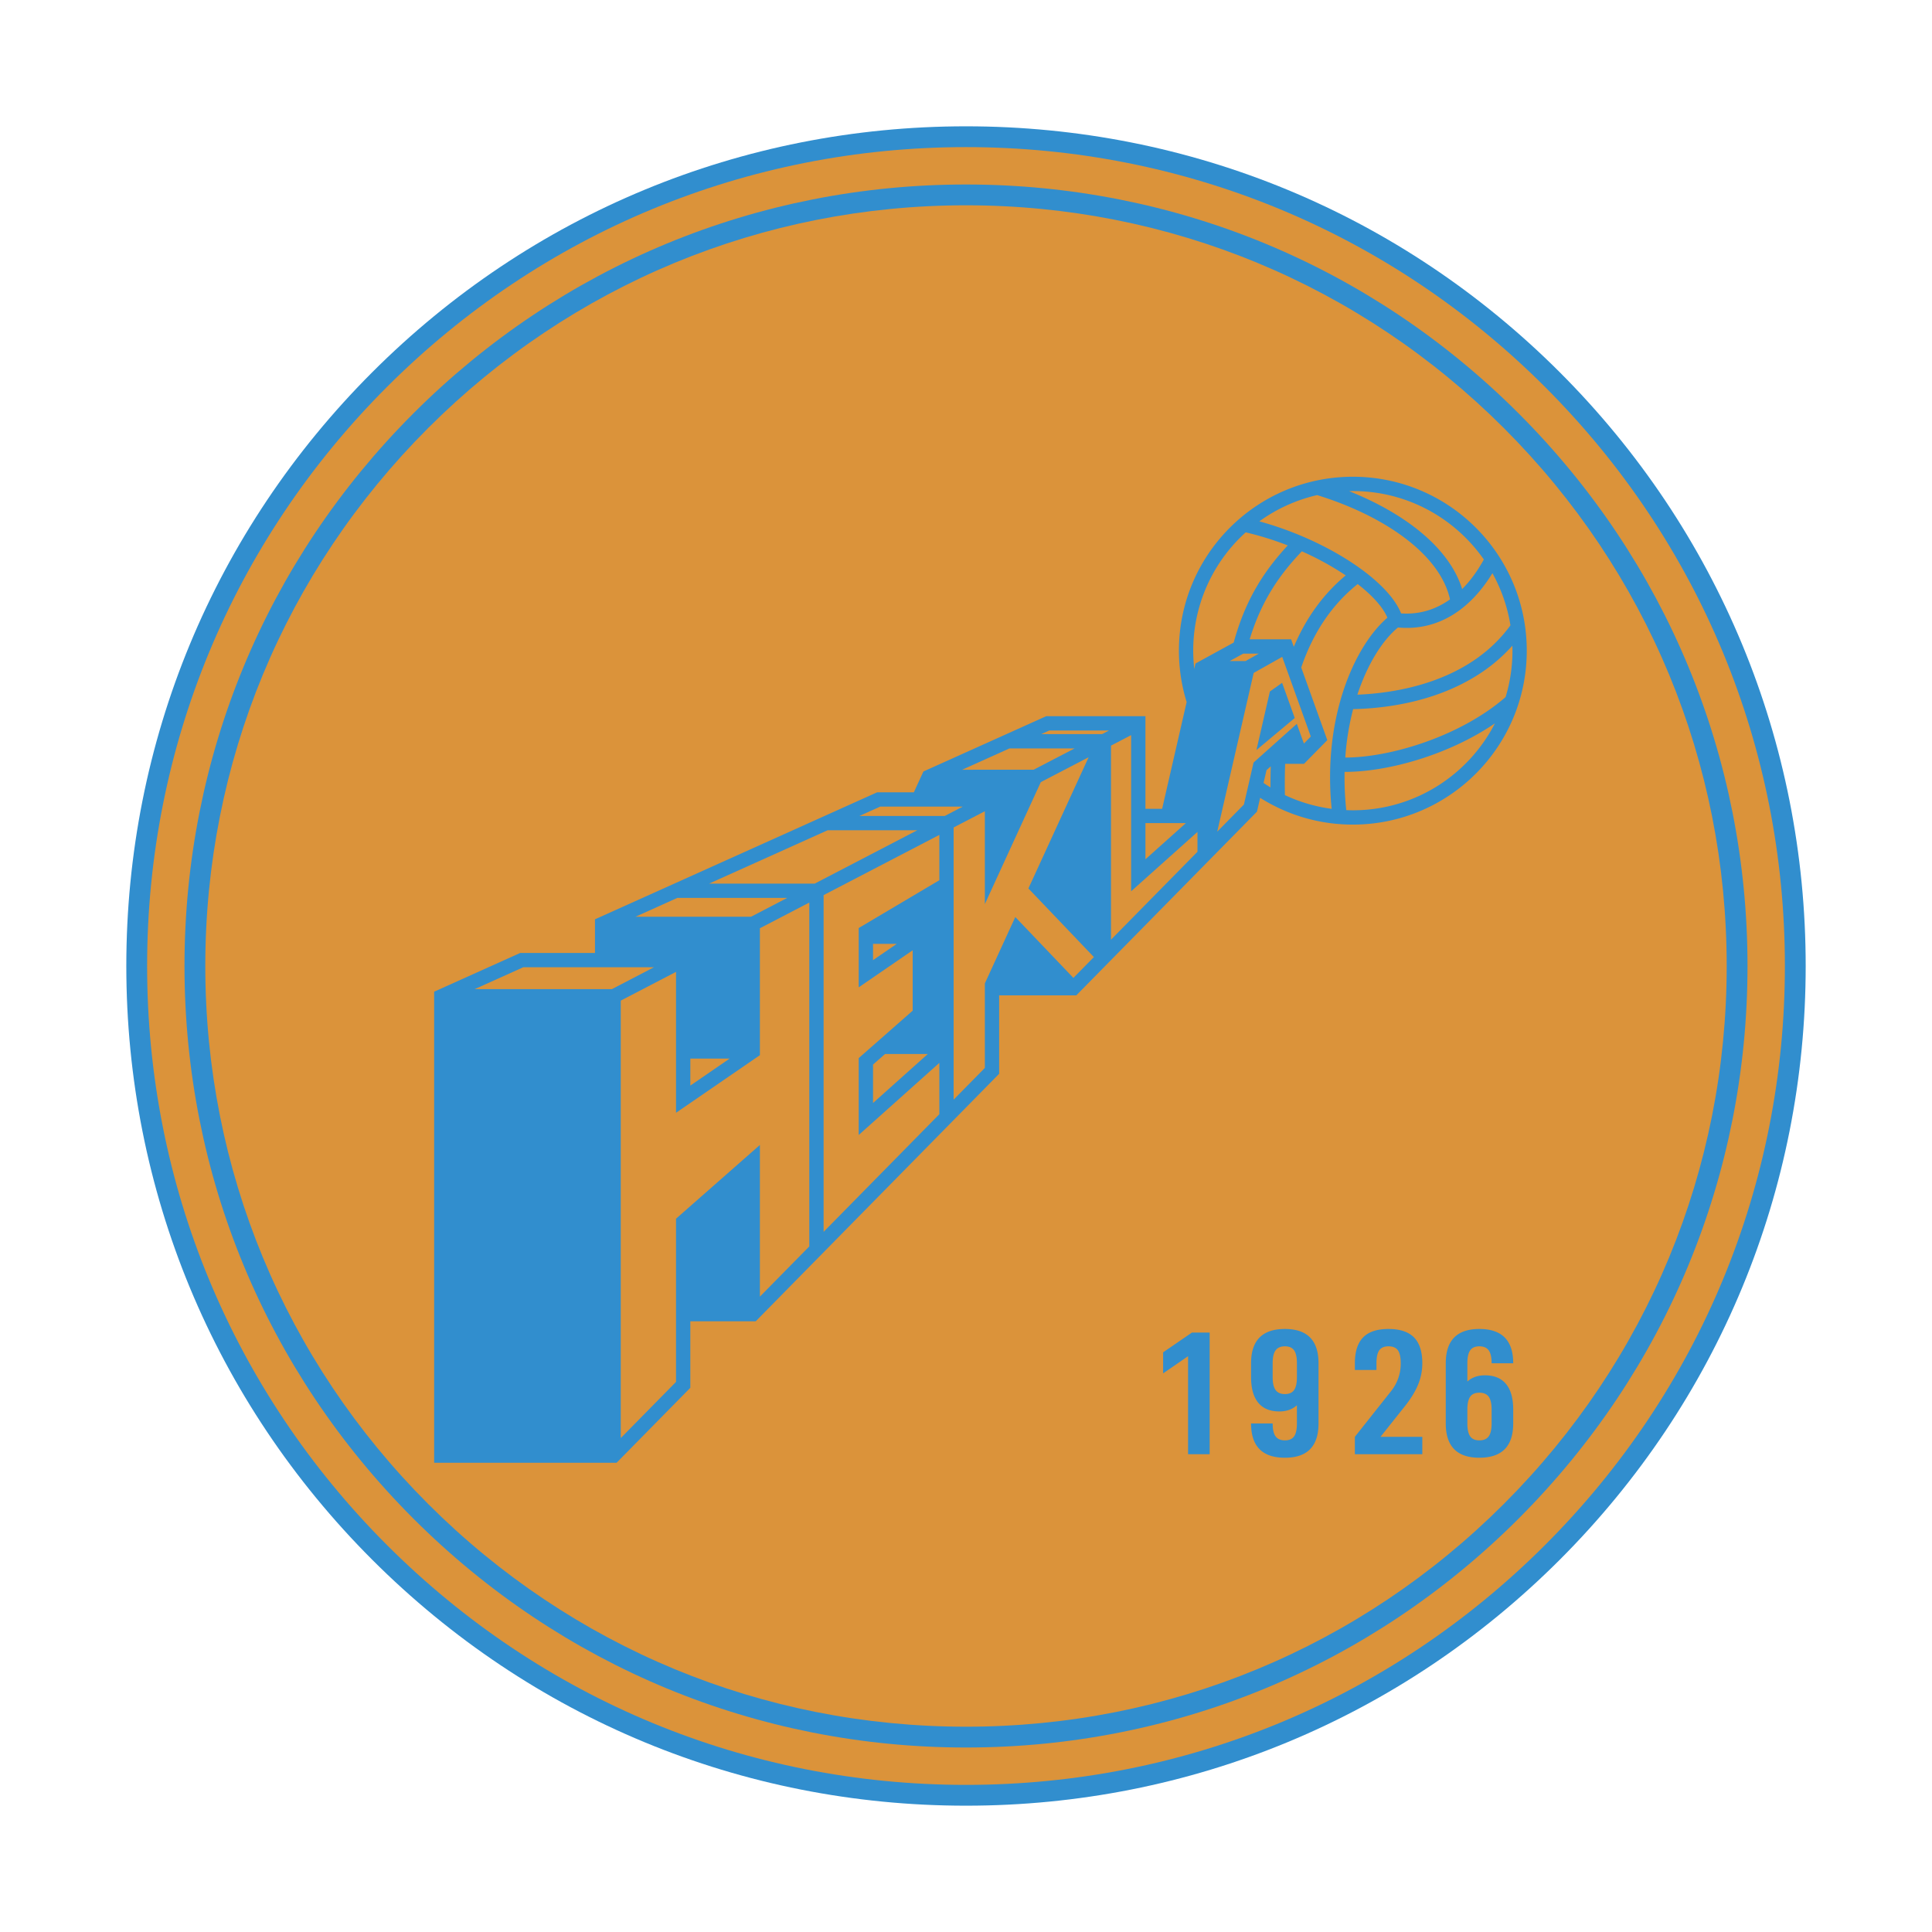 <svg xmlns="http://www.w3.org/2000/svg" width="2500" height="2500" viewBox="0 0 192.756 192.756"><g fill-rule="evenodd" clip-rule="evenodd"><path fill="#fff" d="M0 0h192.756v192.756H0V0z"/><path d="M37.139 37.139C21.316 52.962 12.602 74 12.602 96.378s8.714 43.415 24.537 59.239C52.962 171.439 74 180.154 96.377 180.154c22.378 0 43.416-8.715 59.24-24.537 15.822-15.824 24.537-36.861 24.537-59.239 0-22.377-8.715-43.416-24.537-59.239-15.824-15.823-36.861-24.537-59.24-24.537-22.377 0-43.415 8.714-59.238 24.537z" fill="#318ece"/><path d="M38.607 154.148c-15.432-15.43-23.929-35.947-23.929-57.771 0-21.823 8.498-42.34 23.929-57.771 15.431-15.432 35.948-23.929 57.771-23.929 21.824 0 42.339 8.498 57.771 23.929 15.432 15.431 23.93 35.948 23.93 57.771s-8.498 42.341-23.93 57.771c-15.432 15.432-35.947 23.93-57.771 23.93-21.823 0-42.34-8.498-57.771-23.93z" fill="#db933a"/><path d="M41.244 41.244C26.517 55.971 18.407 75.551 18.407 96.378c0 20.827 8.11 40.407 22.837 55.134 14.727 14.727 34.307 22.838 55.133 22.838 20.828 0 40.408-8.111 55.134-22.838s22.838-34.307 22.838-55.134c0-20.827-8.111-40.407-22.838-55.134s-34.307-22.837-55.134-22.837c-20.826 0-40.406 8.11-55.133 22.837z" fill="#318ece"/><path d="M42.711 150.045c-14.334-14.336-22.229-33.395-22.229-53.667s7.895-39.331 22.229-53.667c14.335-14.334 33.394-22.229 53.666-22.229 20.273 0 39.332 7.895 53.666 22.229 14.336 14.336 22.23 33.394 22.23 53.667s-7.895 39.331-22.23 53.667c-14.334 14.334-33.393 22.229-53.666 22.229-20.272-.001-39.331-7.895-53.666-22.229z" fill="#db933a"/><path d="M134.975 47.565c-9.584 0-17.354 7.77-17.354 17.353 0 1.784.271 3.505.771 5.125l-2.445 10.651h-1.666v-9.239h-9.898l-12.254 5.516-.954 2.078h-3.662l-28.151 12.67v3.359h-7.463l-8.583 3.863v46.998h18.202l7.356-7.479v-6.637H75.4l24.285-24.691v-7.826h7.697l18.025-18.327.318-1.381a17.258 17.258 0 0 0 9.248 2.672c9.584 0 17.352-7.769 17.352-17.352s-7.766-17.353-17.35-17.353z" fill="#318ece"/><path d="M145.879 58.77c.828-.829 1.549-1.832 2.164-2.949-2.879-4.126-7.656-6.829-13.068-6.829-.127 0-.252.006-.377.009 5.447 2.171 9.98 5.58 11.281 9.769zM147.197 67.487c-4.297 2.644-9.23 3.201-12.195 3.262a26.467 26.467 0 0 0-.783 4.834c4.607-.015 11.557-2.168 15.994-6.036.445-1.466.686-3.02.686-4.63 0-.166-.006-.33-.012-.493a16.48 16.48 0 0 1-3.69 3.063z" fill="#db933a"/><path d="M139.479 62.605c-1.5 1.228-3.02 3.57-4.053 6.703 3.773-.147 11.133-1.21 15.271-6.919a15.819 15.819 0 0 0-1.799-5.201c-2.117 3.468-5.291 5.8-9.419 5.417z" fill="#db933a"/><path d="M139.787 61.2c1.852.129 3.484-.406 4.881-1.399-1-4.563-6.695-8.381-13.256-10.404a15.858 15.858 0 0 0-5.768 2.618c6.657 1.823 12.815 5.824 14.143 9.185zM134.318 80.826c.217.009.436.017.656.017 6.182 0 11.537-3.526 14.176-8.674-4.629 3.161-10.693 4.851-15 4.843a30.25 30.25 0 0 0 .168 3.814z" fill="#db933a"/><path d="M138.42 61.627c-.428-1.03-1.482-2.202-2.963-3.355-2.555 2.041-4.428 4.803-5.633 8.325l2.602 7.246-2.324 2.363h-1.881a54.535 54.535 0 0 0-.025 3.122 15.822 15.822 0 0 0 4.664 1.369c-.915-9.136 2.285-16.249 5.56-19.07zM126.359 76.84l-.293 1.275c.227.153.457.303.691.445a58.03 58.03 0 0 1 .027-2.102l-.425.382zM129.885 55.005c-2.129 2.24-3.99 4.797-5.205 8.779h4.135l.268.749c1.232-2.902 2.955-5.271 5.18-7.127a29.113 29.113 0 0 0-4.378-2.401zM119.275 66.197l3.811-2.089c1.207-4.429 3.143-7.257 5.393-9.69a30.928 30.928 0 0 0-4.193-1.305 15.88 15.88 0 0 0-5.132 13.619c.076-.341.121-.535.121-.535zM125.59 65.211l-1.322.744h-1.584l1.357-.744h1.549z" fill="#db933a"/><path d="M127.926 65.534l-2.846 1.602-3.637 15.839a9558.55 9558.55 0 0 0 2.664-2.709l.961-4.187 4.316-3.861s.531 1.483.707 1.966l.688-.701c-.25-.699-2.4-6.69-2.853-7.949zm-2.572 9.299l1.344-5.844.451-.32.768-.544 1.26 3.51-3.823 3.198zM112.854 73.343v15.579l6.617-5.919v1.978l-8.627 8.771V74.39l2.01-1.047z" fill="#db933a"/><path d="M118.316 82.12l-4.035 3.61v-3.61h4.035zM110.65 72.881l-.695.361h-6.068l.803-.361h5.96zM102.605 88.642l6.008-13.093-4.77 2.482c-.117.256-3.182 6.932-5.584 12.169v-9.264l-3.115 1.62v27.157l3.115-3.166v-8.432l3.037-6.623 5.795 6.074 2.045-2.079-6.531-6.845zM100.717 74.669h6.496l-4.09 2.127-7.133.001a3941.77 3941.77 0 0 0 4.727-2.128zM96.055 80.474l-1.797.935h-8.515l2.078-.935h8.234zM89.473 94.167l-2.372 1.628v-1.628h2.372zM92.564 105.16l-5.462 4.887v-3.836l1.197-1.051h4.265z" fill="#db933a"/><path d="M93.719 83.298v4.521l-8.044 4.77v5.917l5.384-3.697v6.025l-5.384 4.732v7.672l8.044-7.195v5.121c-.359.363-9.576 9.736-11.547 11.738V89.305l11.547-6.007zM91.514 82.836l-10.23 5.322H70.747l11.824-5.322h8.943zM67.576 89.585H78.54l-3.613 1.88H63.399l4.177-1.88zM80.745 90.047v34.306l-4.93 5.012v-15.131l-8.368 7.355v16.283l-5.514 5.605V99.832l5.514-2.869v14.059l8.368-5.748V92.611c.56-.29 3.578-1.861 4.93-2.564z" fill="#db933a"/><path d="M72.801 105.613a4589.079 4589.079 0 0 1-3.927 2.697v-2.697h3.927zM52.206 96.503h13.037l-4.198 2.185H47.354l4.852-2.185z" fill="#db933a"/><path fill="#318ece" d="M118.533 145.086v-9.777l-2.488 1.714v-2.101l2.877-1.973h1.766v12.137h-2.155zM129.109 138.688c-.189.266-.492.4-.912.4-.426 0-.734-.135-.93-.406-.197-.27-.293-.699-.293-1.291v-1.379c0-.592.096-1.021.293-1.287.195-.268.504-.402.93-.402.42 0 .723.133.912.396.189.266.285.695.285 1.293v1.379c.001.597-.095 1.029-.285 1.297zm2.44 3.328v-6.004c0-2.279-1.117-3.42-3.352-3.42-2.252 0-3.377 1.141-3.377 3.42v1.379c0 1.125.238 1.979.715 2.559s1.18.869 2.111.869c.711 0 1.295-.207 1.748-.619v1.816c0 .598-.096 1.029-.285 1.293-.189.266-.492.396-.912.396-.426 0-.734-.133-.93-.4-.197-.268-.293-.695-.293-1.289h-2.154c0 2.281 1.125 3.422 3.377 3.422 2.235 0 3.352-1.141 3.352-3.422zM138.527 132.592c1.143 0 1.99.279 2.547.84.553.561.83 1.42.83 2.58 0 .713-.131 1.398-.391 2.059-.262.66-.674 1.355-1.236 2.086l-2.543 3.195h4.17v1.732h-6.729v-1.732l3.619-4.566a4.367 4.367 0 0 0 .957-2.773c0-.602-.096-1.035-.285-1.297s-.502-.393-.939-.393c-.426 0-.73.133-.918.396-.186.266-.279.695-.279 1.293v.672h-2.154v-.672c0-1.16.275-2.02.824-2.58.547-.561 1.391-.84 2.527-.84zM146.684 139.346c.189-.264.492-.396.912-.396.426 0 .734.135.932.4.193.268.291.697.291 1.289v1.377c0 .594-.098 1.021-.291 1.289-.197.268-.506.4-.932.4-.42 0-.723-.131-.912-.396-.189-.264-.285-.695-.285-1.293v-1.377c-.001-.598.095-1.03.285-1.293zm-2.44-3.334v6.004c0 2.281 1.117 3.422 3.352 3.422 2.252 0 3.377-1.141 3.377-3.422v-1.377c0-1.127-.238-1.979-.715-2.555-.477-.578-1.18-.867-2.109-.867-.713 0-1.297.207-1.75.621v-1.826c0-.598.096-1.027.285-1.293.189-.264.492-.396.912-.396.426 0 .734.135.932.402.193.266.291.695.291 1.287h2.154c0-2.279-1.125-3.42-3.377-3.42-2.235 0-3.352 1.14-3.352 3.42z"/></g></svg>